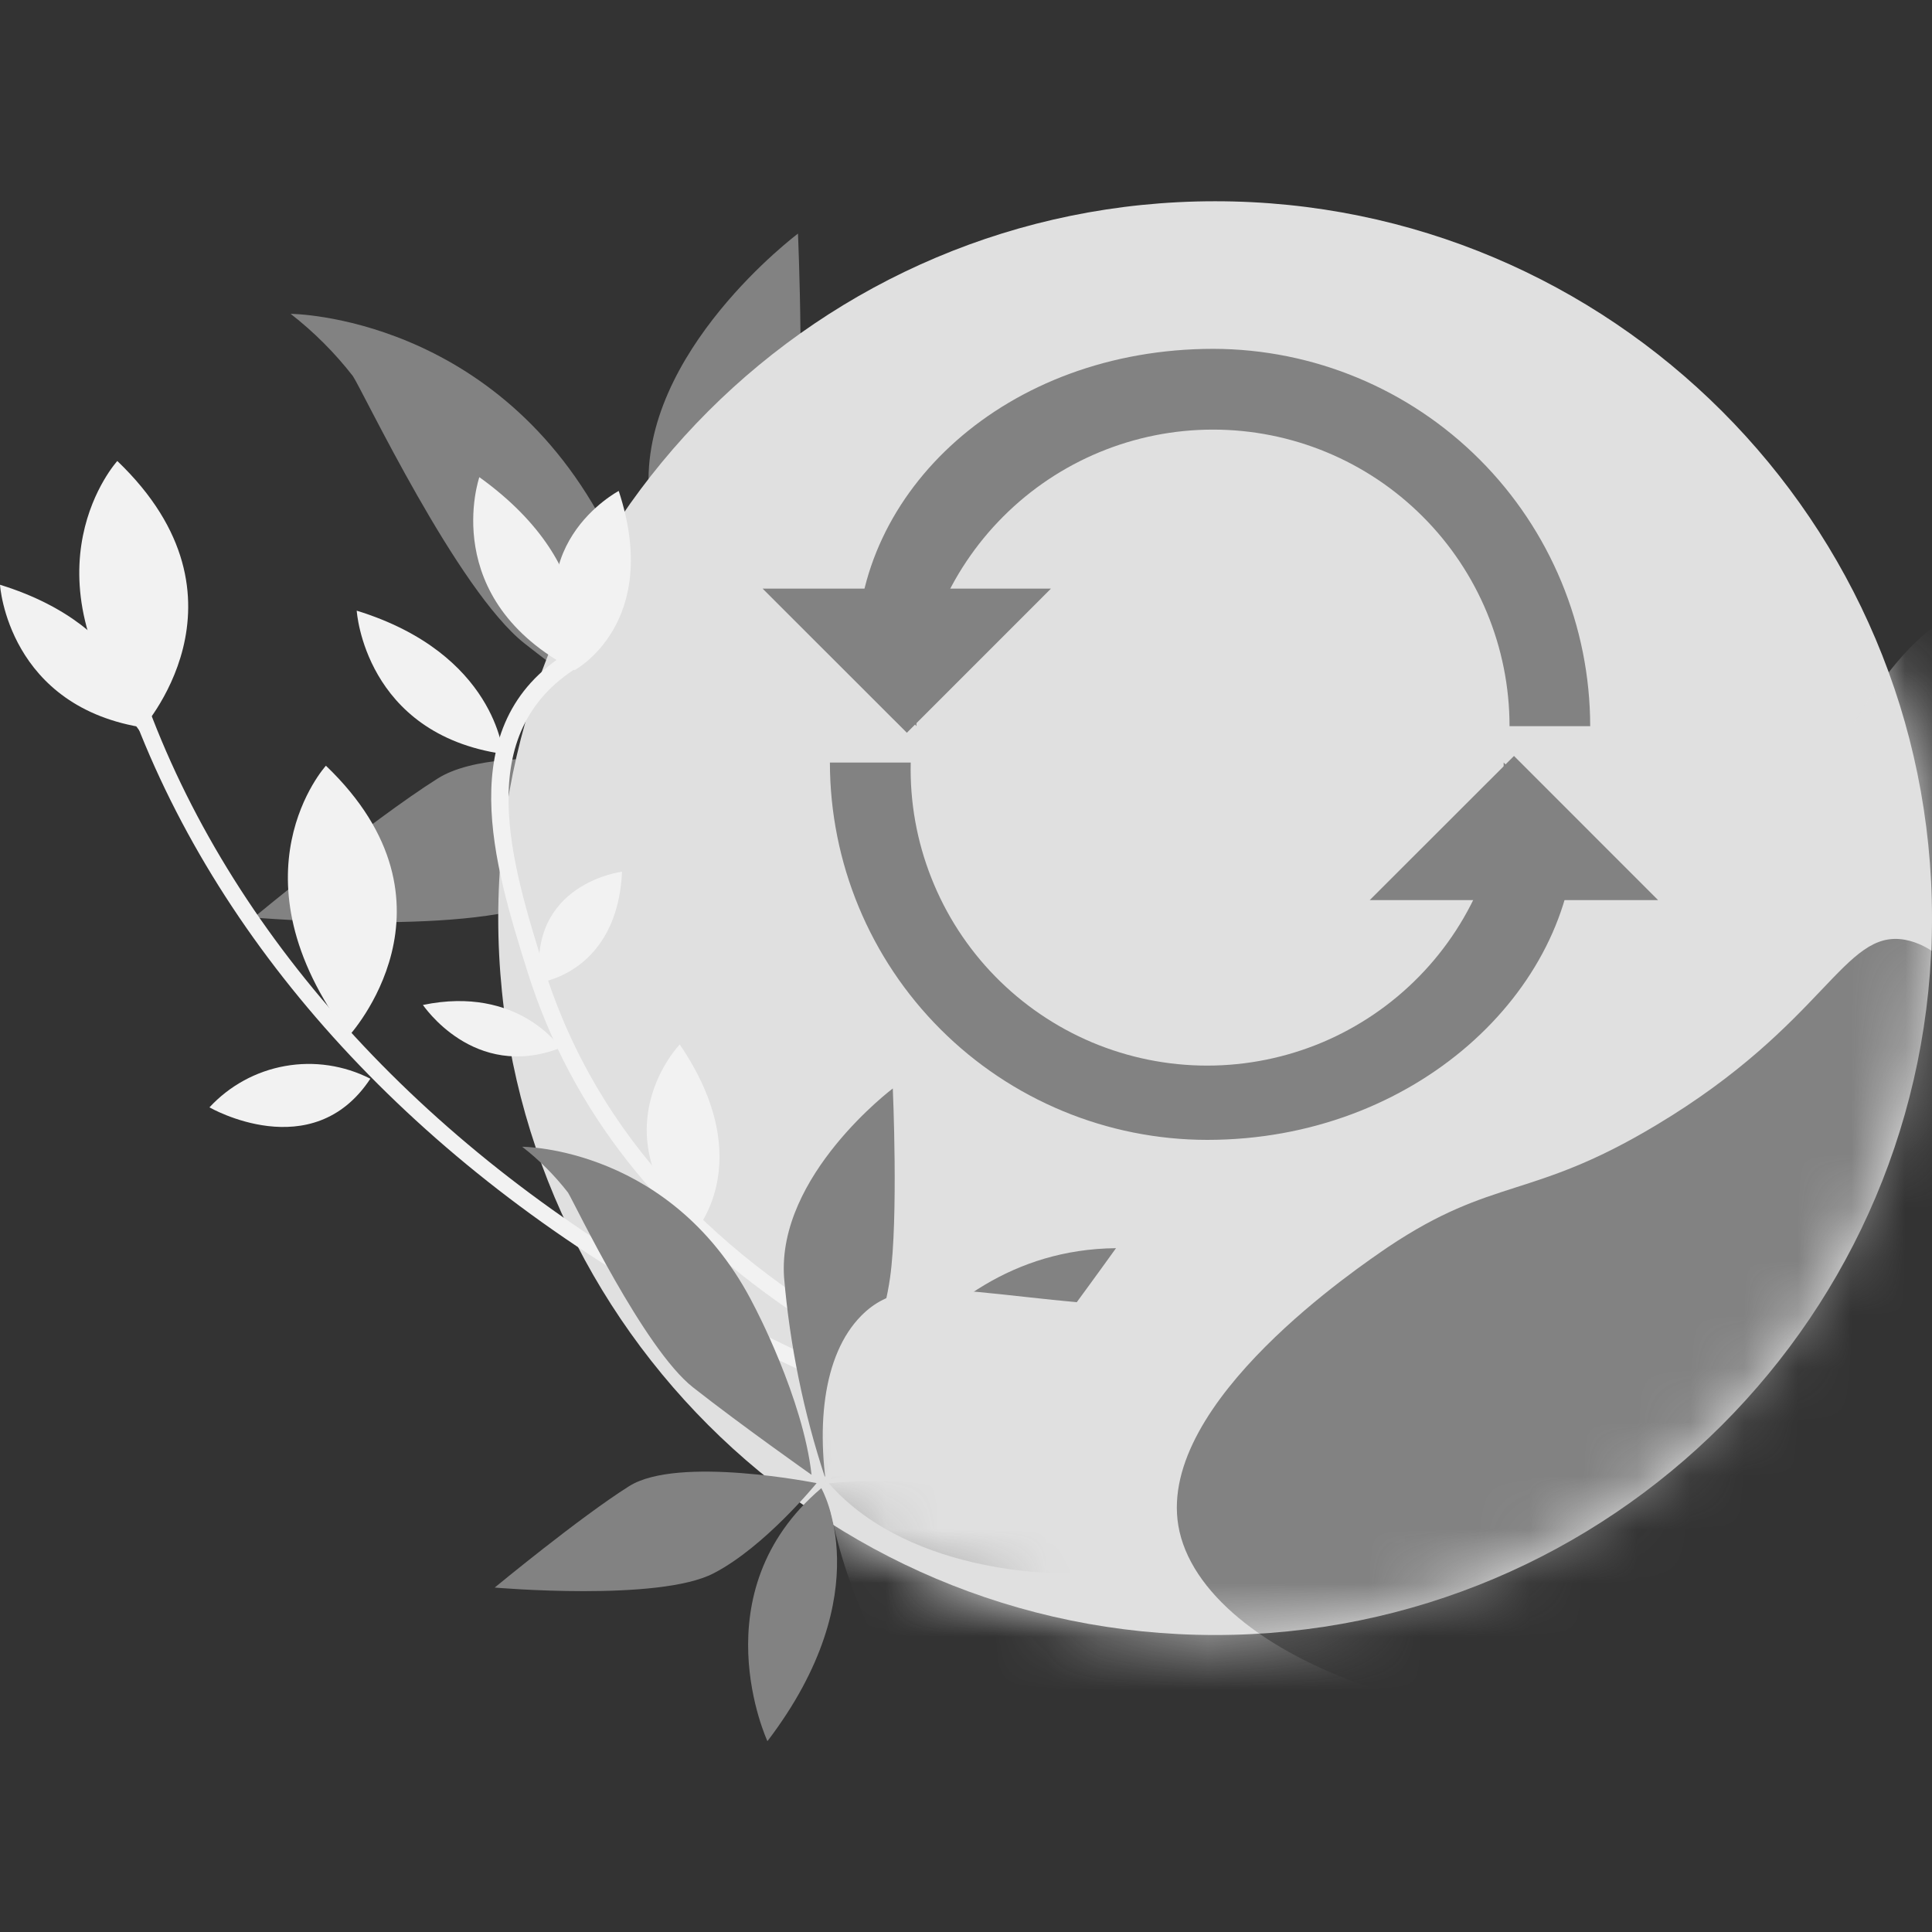 <?xml version="1.0" encoding="UTF-8"?>
<svg xmlns="http://www.w3.org/2000/svg" width="36" height="36" viewBox="0 0 36 36" fill="none">
  <rect x="0" y="0" width="36" height="36" fill="#333333" stroke="none"/>
  <path d="M13.238 14.428C13.238 14.428 18.24 13.79 19.415 16.724C19.415 16.726 15.384 16.87 13.238 14.428Z" fill="#828282"></path>
  <path d="M20.555 8.427C20.555 8.427 18.457 11.363 17.77 12.143C17.13 12.887 14.007 14.161 13.283 14.326C13.283 14.326 15.296 8.472 20.555 8.427Z" fill="#828282"></path>
  <path d="M13.136 14.268C13.136 14.268 14.535 11.064 14.799 9.18C15.016 7.661 14.869 4.353 14.869 4.353C14.869 4.353 11.914 6.564 12.092 9.174C12.241 10.907 12.591 12.616 13.136 14.268Z" fill="#828282"></path>
  <path d="M13.043 14.55C13.043 14.55 14.572 17.201 11.671 21.008C11.671 21.008 9.909 17.217 13.043 14.55Z" fill="#828282"></path>
  <path d="M5.416 5.848C5.416 5.848 9.287 5.867 11.334 9.919C11.334 9.919 12.581 12.271 12.8 14.222C12.8 14.222 11.033 12.978 9.778 11.993C8.523 11.008 6.762 7.284 6.575 7.007C6.238 6.574 5.849 6.185 5.416 5.848Z" fill="#828282"></path>
  <path d="M12.939 14.428C12.939 14.428 9.41 13.718 8.158 14.505C6.906 15.293 4.728 17.097 4.728 17.097C4.728 17.097 8.919 17.455 10.317 16.726C11.607 16.048 12.939 14.428 12.939 14.428Z" fill="#828282"></path>
  <path d="M22.642 30.466C30.019 30.466 36 24.485 36 17.108C36 9.731 30.019 3.75 22.642 3.75C15.265 3.75 9.284 9.731 9.284 17.108C9.284 24.485 15.265 30.466 22.642 30.466Z" fill="#E0E0E0"></path>
  <path d="M22.493 21.24C20.629 21.238 18.842 20.497 17.524 19.178C16.206 17.86 15.466 16.073 15.464 14.209H16.97C16.953 14.945 17.084 15.676 17.355 16.36C17.625 17.045 18.029 17.668 18.544 18.194C19.059 18.72 19.673 19.138 20.351 19.424C21.03 19.709 21.758 19.856 22.494 19.856C23.23 19.856 23.958 19.709 24.637 19.424C25.315 19.138 25.93 18.72 26.444 18.194C26.959 17.668 27.363 17.045 27.633 16.36C27.904 15.676 28.035 14.945 28.018 14.209L29.353 15.49C29.305 18.459 26.371 21.24 22.493 21.24Z" fill="#828282"></path>
  <path d="M25.523 16.772L28.211 14.086L30.896 16.772" fill="#828282"></path>
  <path d="M29.631 13.531H28.128C28.128 12.065 27.546 10.66 26.509 9.624C25.473 8.587 24.068 8.005 22.602 8.005C21.137 8.005 19.731 8.587 18.695 9.624C17.659 10.66 17.076 12.065 17.076 13.531L15.971 12.196C15.918 9.172 18.737 6.5 22.613 6.5C24.475 6.505 26.259 7.247 27.574 8.565C28.89 9.883 29.629 11.669 29.631 13.531Z" fill="#828282"></path>
  <path d="M19.583 10.968L16.898 13.654L14.21 10.968" fill="#828282"></path>
  <path d="M20.325 27.569C17.694 26.805 15.155 25.756 12.752 24.441C7.784 21.705 4.13 17.73 2.458 13.256L2.765 13.181C4.407 17.575 8.008 21.48 12.893 24.174C15.868 25.799 19.051 27.011 22.354 27.775C16.727 26.141 11.511 23.488 9.821 18.082C9.218 16.15 8.39 13.504 10.576 12.161L10.774 12.428C8.772 13.659 9.527 16.078 10.136 18.034C12.149 24.465 19.385 26.91 26.198 28.45L26.174 28.757C23.608 28.466 23.587 28.458 23.528 28.346C22.461 28.138 21.387 27.879 20.325 27.569Z" fill="#F2F2F2"></path>
  <path d="M6.901 20.1C6.411 19.851 5.853 19.767 5.312 19.864C4.771 19.96 4.276 20.231 3.903 20.634C3.903 20.634 5.819 21.742 6.901 20.1Z" fill="#F2F2F2"></path>
  <path d="M6.073 14.268C6.073 14.268 4.226 16.296 6.495 19.31C6.495 19.31 8.774 16.854 6.073 14.268Z" fill="#F2F2F2"></path>
  <path d="M2.186 8.59C2.186 8.59 0.339 10.613 2.608 13.627C2.608 13.627 4.888 11.176 2.186 8.59Z" fill="#F2F2F2"></path>
  <path d="M12.92 22.989C12.92 22.989 14.169 21.675 12.666 19.462C12.666 19.462 11.126 21.056 12.92 22.989Z" fill="#F2F2F2"></path>
  <path d="M10.707 12.487C10.707 12.487 12.341 11.614 11.529 9.148C11.529 9.148 9.522 10.202 10.707 12.487Z" fill="#F2F2F2"></path>
  <path d="M10.704 12.487C10.704 12.487 11.334 10.618 8.932 8.891C8.932 8.891 8.144 11.163 10.704 12.487Z" fill="#F2F2F2"></path>
  <path d="M10.064 18.306C10.064 18.306 11.505 18.119 11.591 16.243C11.591 16.243 9.823 16.459 10.064 18.306Z" fill="#F2F2F2"></path>
  <path d="M9.375 14.049C9.375 14.049 9.239 12.18 6.647 11.379C6.647 11.39 6.796 13.675 9.375 14.049Z" fill="#F2F2F2"></path>
  <path d="M2.728 13.566C2.728 13.566 2.592 11.697 0 10.896C0 10.907 0.149 13.192 2.728 13.566Z" fill="#F2F2F2"></path>
  <path d="M10.443 19.526C10.443 19.526 9.666 18.355 7.88 18.726C7.88 18.718 8.822 20.154 10.443 19.526Z" fill="#F2F2F2"></path>
  <path d="M15.445 27.641C15.445 27.641 19.1 27.177 19.957 29.318C19.957 29.318 17.012 29.422 15.445 27.641Z" fill="#828282"></path>
  <path d="M20.795 23.258C20.795 23.258 19.263 25.394 18.761 25.97C18.259 26.547 16.017 27.449 15.483 27.564C15.483 27.564 16.948 23.293 20.795 23.258Z" fill="#828282"></path>
  <path d="M15.37 27.521C15.37 27.521 16.393 25.183 16.585 23.808C16.743 22.698 16.636 20.282 16.636 20.282C16.636 20.282 14.479 21.902 14.61 23.803C14.718 25.068 14.973 26.316 15.37 27.521Z" fill="#828282"></path>
  <path d="M15.304 27.73C15.304 27.73 16.42 29.662 14.3 32.444C14.3 32.444 13.014 29.676 15.304 27.73Z" fill="#828282"></path>
  <path d="M9.73 21.368C9.73 21.368 12.56 21.368 14.055 24.339C14.055 24.339 14.965 26.056 15.122 27.481C15.122 27.481 13.833 26.574 12.915 25.853C11.996 25.132 10.715 22.436 10.584 22.222C10.336 21.903 10.05 21.616 9.73 21.368Z" fill="#828282"></path>
  <path d="M15.216 27.636C15.216 27.636 12.637 27.118 11.724 27.692C10.811 28.266 9.218 29.582 9.218 29.582C9.218 29.582 12.279 29.849 13.299 29.315C14.255 28.821 15.216 27.636 15.216 27.636Z" fill="#828282"></path>
  <mask id="mask0_142_218" style="mask-type:alpha" maskUnits="userSpaceOnUse" x="9" y="3" width="27" height="28">
    <path d="M22.642 30.466C30.019 30.466 36 24.485 36 17.108C36 9.731 30.019 3.75 22.642 3.75C15.265 3.75 9.284 9.731 9.284 17.108C9.284 24.485 15.265 30.466 22.642 30.466Z" fill="#F2F2F2"></path>
  </mask>
  <g mask="url(#mask0_142_218)">
    <path d="M17.594 32.511C15.459 30.108 14.599 25.981 16.049 24.516C17.044 23.509 18.51 24.374 23.045 24.425C27.5 24.473 30.106 24.502 31.587 22.879C33.248 21.064 31.732 19.123 33.678 15.063C33.91 14.583 35.546 11.2 36.86 11.43C37.519 11.542 38.178 12.556 38.859 18.064C39.745 25.228 40.194 28.813 39.126 30.695C35.677 36.851 22.437 37.988 17.594 32.511Z" fill="#E0E0E0"></path>
    <path d="M21.956 28.424C21.572 26.114 25.36 23.584 25.864 23.237C27.834 21.918 28.534 22.364 30.861 20.965C34.019 19.075 34.353 17.308 35.495 17.511C37.351 17.847 39.107 22.97 37.313 26.974C35.789 30.372 32.375 31.453 31.862 31.608C27.639 32.865 22.372 30.922 21.956 28.424Z" fill="#828282"></path>
  </g>
</svg>
